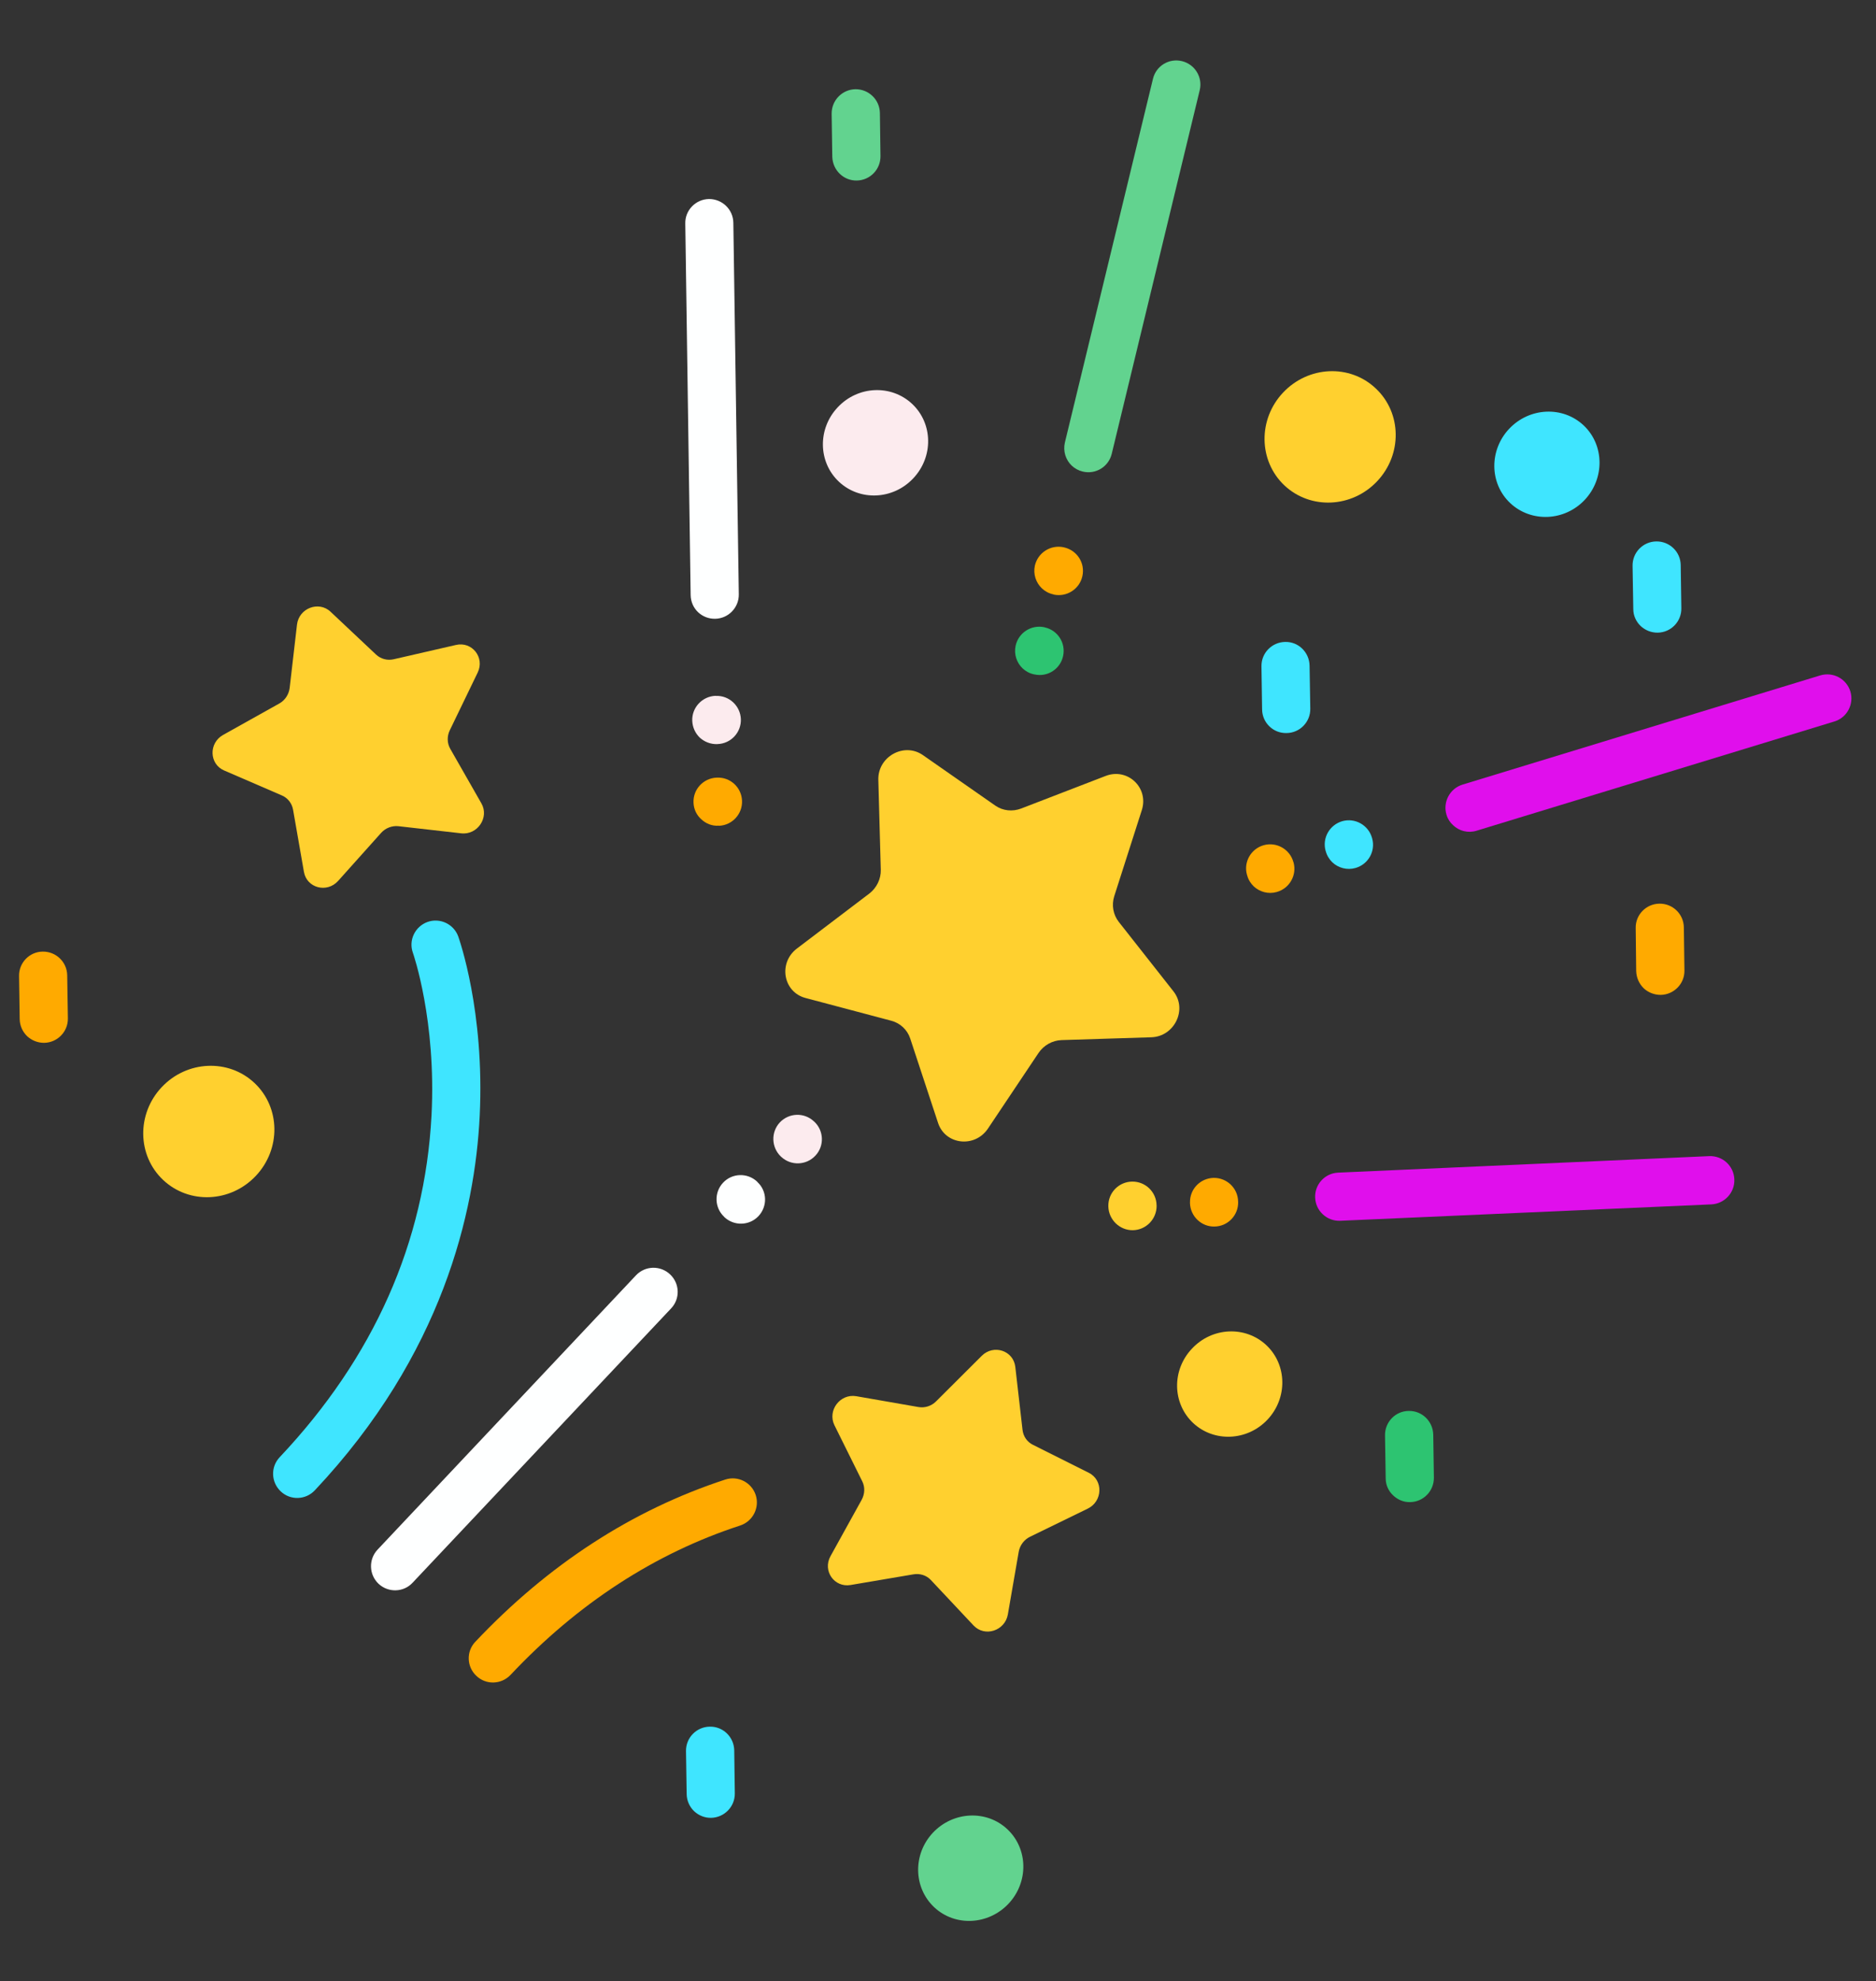 <?xml version="1.0" encoding="utf-8"?>
<!-- Generator: Adobe Illustrator 16.0.0, SVG Export Plug-In . SVG Version: 6.00 Build 0)  -->
<!DOCTYPE svg PUBLIC "-//W3C//DTD SVG 1.1//EN" "http://www.w3.org/Graphics/SVG/1.1/DTD/svg11.dtd">
<svg version="1.1" id="Capa_1" xmlns="http://www.w3.org/2000/svg" xmlns:xlink="http://www.w3.org/1999/xlink" x="0px" y="0px"
	 width="41.923px" height="44.262px" viewBox="0 0 41.923 44.262" enable-background="new 0 0 41.923 44.262" xml:space="preserve">
<rect x="0" y="0" width="41.923" height="44.262" fill="#333333" stroke="none"/>
<g>
	<path fill="#3FE5FF" d="M15.345,40.08l-0.015-0.963c-0.004-0.297,0.234-0.541,0.532-0.545c0.297-0.006,0.54,0.232,0.546,0.529
		l0.013,0.961c0.004,0.297-0.234,0.541-0.531,0.547c-0.146,0.002-0.278-0.055-0.376-0.146C15.412,40.367,15.348,40.23,15.345,40.08z
		"/>
	<path fill="#3FE5FF" d="M28.204,15.848l-0.014-0.963c-0.005-0.297,0.233-0.54,0.53-0.545c0.297-0.007,0.54,0.233,0.545,0.531
		l0.016,0.96c0.005,0.298-0.234,0.543-0.532,0.545c-0.146,0.003-0.279-0.052-0.377-0.145C28.269,16.134,28.206,15.999,28.204,15.848
		z"/>
	<path fill="#62D38F" d="M18.599,3.502l-0.014-0.961c-0.003-0.298,0.234-0.542,0.531-0.548c0.298-0.002,0.541,0.233,0.547,0.53
		l0.013,0.963c0.004,0.298-0.231,0.542-0.531,0.547C19,4.035,18.867,3.979,18.77,3.886C18.667,3.789,18.604,3.653,18.599,3.502z"/>
	<path fill="#FFAA00" d="M0.44,22.763l-0.014-0.959c-0.006-0.297,0.232-0.542,0.527-0.546c0.299-0.004,0.544,0.232,0.549,0.529
		l0.015,0.962c0.005,0.297-0.233,0.543-0.532,0.547c-0.145,0-0.276-0.055-0.377-0.147C0.506,23.051,0.442,22.916,0.44,22.763z"/>
	<path fill="#FFAA00" d="M36.564,21.693l-0.011-0.961c-0.006-0.297,0.232-0.54,0.529-0.545s0.542,0.231,0.547,0.529l0.013,0.962
		c0.006,0.297-0.233,0.541-0.529,0.547c-0.147,0-0.28-0.055-0.378-0.145C36.633,21.982,36.569,21.846,36.564,21.693z"/>
	<path fill="#2DC471" d="M30.966,33.027l-0.015-0.963c-0.004-0.297,0.233-0.543,0.53-0.545c0.298-0.006,0.541,0.232,0.548,0.531
		l0.014,0.959c0.003,0.299-0.233,0.543-0.532,0.547c-0.145,0.004-0.278-0.055-0.376-0.148
		C31.032,33.314,30.967,33.179,30.966,33.027z"/>
	<path fill="#FFD02F" d="M19.919,22.803L18,22.294c-0.5-0.133-0.612-0.784-0.192-1.104l1.619-1.229
		c0.165-0.127,0.262-0.328,0.256-0.532l-0.055-2.006c-0.015-0.519,0.573-0.847,0.994-0.556l1.622,1.131
		c0.168,0.116,0.384,0.138,0.578,0.063l1.886-0.727c0.49-0.189,0.967,0.261,0.809,0.761l-0.617,1.926
		c-0.063,0.199-0.024,0.413,0.101,0.573l1.223,1.553c0.317,0.404,0.021,1.01-0.496,1.025l-2.005,0.063
		c-0.205,0.007-0.398,0.114-0.516,0.289l-1.13,1.689c-0.296,0.438-0.953,0.361-1.114-0.127l-0.623-1.888
		C20.275,23.003,20.118,22.856,19.919,22.803z"/>
	<path fill="#FEFFFF" d="M8.436,34.619l5.776-6.129c0.205-0.217,0.546-0.226,0.763-0.021c0.217,0.205,0.227,0.545,0.022,0.76
		l-5.778,6.129c-0.202,0.217-0.545,0.225-0.761,0.021C8.243,35.173,8.235,34.835,8.436,34.619z"/>
	<path fill="#FEFFFF" d="M16.159,26.42c0.204-0.217,0.545-0.226,0.762-0.022l0.006,0.009c0.218,0.202,0.227,0.542,0.022,0.761
		c-0.204,0.215-0.545,0.225-0.762,0.021l-0.006-0.008C15.965,26.977,15.956,26.636,16.159,26.42z"/>
	<path fill="#FCEBEE" d="M17.426,25.075c0.205-0.218,0.546-0.229,0.763-0.024l0.006,0.004l0.003,0.003
		c0.215,0.203,0.227,0.543,0.023,0.759c-0.204,0.218-0.544,0.229-0.762,0.027l-0.007-0.007c0,0,0,0-0.002-0.001
		C17.236,25.631,17.225,25.292,17.426,25.075z"/>
	<path fill="#E00FEC" d="M29.39,26.756c-0.014-0.296,0.217-0.547,0.512-0.56l8.292-0.369c0.298-0.013,0.551,0.216,0.563,0.516
		c0.014,0.296-0.217,0.548-0.514,0.562l-8.293,0.366c-0.15,0.006-0.289-0.049-0.391-0.146C29.46,27.033,29.396,26.903,29.39,26.756z
		"/>
	<path fill="#FFAA00" d="M26.592,26.871l0.001-0.007c-0.007-0.3,0.229-0.544,0.528-0.551c0.298-0.004,0.543,0.232,0.547,0.529
		l0.001,0.01c0.006,0.297-0.231,0.544-0.528,0.548c-0.146,0.004-0.279-0.053-0.378-0.146C26.66,27.158,26.596,27.021,26.592,26.871z
		"/>
	<path fill="#FFD02F" d="M24.768,26.951v-0.01c-0.004-0.297,0.234-0.541,0.531-0.545c0.298-0.005,0.543,0.233,0.547,0.53
		l0.001,0.008c0.003,0.298-0.235,0.543-0.531,0.548c-0.146,0.002-0.278-0.056-0.377-0.148
		C24.837,27.236,24.772,27.103,24.768,26.951z"/>
	<path fill="#FEFFFF" d="M15.434,13.292l-0.12-8.298c-0.007-0.297,0.231-0.542,0.528-0.548c0.299-0.002,0.544,0.236,0.546,0.533
		l0.122,8.297c0.005,0.298-0.234,0.543-0.531,0.547c-0.146,0.002-0.278-0.053-0.378-0.146C15.5,13.582,15.436,13.445,15.434,13.292z
		"/>
	<path fill="#FCEBEE" d="M15.47,16.104c-0.013-0.295,0.22-0.547,0.518-0.56l0.011,0.002c0.295-0.012,0.545,0.221,0.557,0.518
		c0.011,0.297-0.221,0.548-0.521,0.558l-0.006,0.001c-0.151,0.005-0.289-0.052-0.392-0.146
		C15.539,16.382,15.476,16.251,15.47,16.104z"/>
	<path fill="#FFAA00" d="M15.498,17.933c-0.014-0.298,0.218-0.547,0.513-0.561h0.01c0.297-0.015,0.548,0.216,0.561,0.513
		c0.014,0.297-0.217,0.549-0.512,0.562l-0.01-0.002c-0.151,0.011-0.289-0.049-0.391-0.145
		C15.567,18.208,15.504,18.078,15.498,17.933z"/>
	<path fill="#62D38F" d="M23.797,9.886l1.968-8.124c0.069-0.29,0.359-0.467,0.649-0.396c0.287,0.07,0.467,0.359,0.396,0.65
		l-1.966,8.122c-0.07,0.29-0.36,0.467-0.65,0.396c-0.093-0.022-0.177-0.069-0.243-0.131C23.816,10.275,23.752,10.081,23.797,9.886z"
		/>
	<path fill="#FFAA00" d="M23.126,12.637c0.067-0.291,0.353-0.474,0.645-0.411l0.007,0.002c0.292,0.065,0.475,0.351,0.41,0.642
		c-0.063,0.291-0.351,0.474-0.642,0.412l-0.009-0.005c-0.097-0.02-0.184-0.068-0.253-0.133
		C23.152,13.02,23.085,12.829,23.126,12.637z"/>
	<path fill="#2DC471" d="M22.696,14.426c0.064-0.293,0.352-0.476,0.642-0.414l0.008,0.003c0.291,0.063,0.475,0.35,0.411,0.641
		c-0.062,0.29-0.348,0.475-0.639,0.41l-0.009-0.001c-0.101-0.021-0.187-0.069-0.257-0.134
		C22.721,14.807,22.655,14.616,22.696,14.426z"/>
	<path fill="#E00FEC" d="M32.325,18.201c-0.086-0.283,0.074-0.586,0.357-0.673l7.995-2.44c0.285-0.085,0.585,0.073,0.673,0.358
		c0.086,0.285-0.075,0.586-0.357,0.671l-7.994,2.44c-0.193,0.061-0.392,0.006-0.527-0.123
		C32.404,18.373,32.352,18.294,32.325,18.201z"/>
	<path fill="#3FE5FF" d="M29.627,19.016l-0.003-0.007c-0.081-0.286,0.087-0.583,0.374-0.665c0.286-0.079,0.582,0.089,0.662,0.373
		l0.003,0.01c0.081,0.286-0.086,0.582-0.372,0.663c-0.188,0.054-0.384-0.001-0.518-0.127C29.707,19.198,29.653,19.114,29.627,19.016
		z"/>
	<path fill="#FFAA00" d="M27.87,19.552l-0.004-0.01c-0.08-0.284,0.089-0.582,0.375-0.661c0.285-0.079,0.583,0.089,0.662,0.376
		l0.004,0.009c0.078,0.284-0.09,0.582-0.377,0.661c-0.189,0.053-0.381-0.003-0.514-0.127C27.949,19.734,27.895,19.651,27.87,19.552z
		"/>
	<path fill="#FFD02F" d="M6.296,17.768l-1.287-0.556c-0.334-0.143-0.349-0.613-0.022-0.795l1.254-0.701
		c0.128-0.071,0.214-0.202,0.232-0.348l0.164-1.415c0.043-0.366,0.485-0.536,0.749-0.288l1.018,0.958
		c0.104,0.098,0.253,0.137,0.395,0.104l1.39-0.319c0.361-0.084,0.648,0.281,0.486,0.616l-0.625,1.293
		c-0.063,0.133-0.06,0.286,0.013,0.413l0.695,1.217c0.18,0.314-0.087,0.711-0.451,0.669l-1.401-0.159
		c-0.145-0.016-0.291,0.04-0.389,0.149L7.555,19.68c-0.25,0.277-0.701,0.157-0.763-0.203l-0.243-1.39
		C6.524,17.944,6.429,17.824,6.296,17.768z"/>
	<path fill="#3FE5FF" d="M6.249,32.554c2.104-2.23,3.244-4.798,3.394-7.635c0.11-2.12-0.407-3.609-0.416-3.634
		c-0.101-0.278,0.046-0.587,0.326-0.689c0.278-0.099,0.587,0.045,0.688,0.325c0.022,0.065,0.592,1.673,0.479,4.004
		c-0.104,2.143-0.827,5.334-3.686,8.369c-0.205,0.217-0.546,0.227-0.762,0.021S6.045,32.771,6.249,32.554z"/>
	<path fill="#FFD02F" d="M20.8,35.294l0.956,1.018c0.251,0.266,0.701,0.119,0.766-0.244l0.244-1.406
		c0.027-0.145,0.122-0.27,0.256-0.334l1.287-0.627c0.334-0.164,0.349-0.635,0.024-0.799l-1.252-0.627
		c-0.129-0.064-0.215-0.189-0.231-0.336l-0.161-1.404c-0.042-0.365-0.485-0.51-0.749-0.248l-1.021,1.018
		c-0.104,0.105-0.252,0.152-0.395,0.127l-1.389-0.242c-0.363-0.061-0.648,0.32-0.488,0.648l0.623,1.256
		c0.063,0.127,0.057,0.281-0.015,0.412l-0.695,1.256c-0.183,0.328,0.083,0.707,0.447,0.646l1.403-0.238
		C20.557,35.144,20.702,35.191,20.8,35.294z"/>
	<path fill="#FFAA00" d="M10.621,36.677c1.628-1.725,3.506-2.945,5.587-3.625c0.283-0.092,0.587,0.063,0.68,0.346
		c0.091,0.281-0.063,0.586-0.345,0.68c-1.907,0.621-3.635,1.744-5.136,3.34c-0.206,0.215-0.546,0.225-0.761,0.02
		C10.427,37.234,10.417,36.892,10.621,36.677z"/>
	<path fill="#FFD02F" d="M28.702,10.843c0.582,0.547,1.51,0.506,2.074-0.093s0.55-1.526-0.032-2.073
		c-0.579-0.548-1.505-0.506-2.07,0.092C28.109,9.367,28.123,10.295,28.702,10.843z"/>
	<path fill="#FFD02F" d="M3.645,26.359c0.582,0.548,1.508,0.508,2.073-0.092c0.563-0.598,0.55-1.526-0.03-2.073
		s-1.51-0.507-2.074,0.092C3.051,24.883,3.065,25.812,3.645,26.359z"/>
	<path fill="#62D38F" d="M20.875,42.605c0.466,0.438,1.208,0.402,1.661-0.076c0.452-0.48,0.442-1.225-0.023-1.664
		s-1.21-0.404-1.663,0.074C20.397,41.419,20.409,42.164,20.875,42.605z"/>
	<path fill="#FFD02F" d="M26.661,31.787c0.466,0.438,1.211,0.406,1.662-0.072c0.453-0.48,0.442-1.225-0.023-1.664
		c-0.467-0.439-1.211-0.406-1.661,0.074C26.183,30.605,26.196,31.347,26.661,31.787z"/>
	<g>
		<path fill="#3FE5FF" d="M33.749,11.239c0.468,0.438,1.212,0.407,1.664-0.071c0.451-0.48,0.441-1.227-0.023-1.665
			c-0.467-0.438-1.21-0.404-1.664,0.075C33.274,10.058,33.284,10.801,33.749,11.239z"/>
		<path fill="#FCEBEE" d="M18.746,10.76c0.466,0.439,1.21,0.406,1.661-0.073c0.455-0.48,0.443-1.225-0.022-1.663
			c-0.467-0.439-1.211-0.408-1.663,0.073C18.269,9.575,18.28,10.321,18.746,10.76z"/>
		<path fill="#3FE5FF" d="M36.499,13.603l-0.016-0.962c-0.005-0.298,0.232-0.542,0.53-0.546s0.543,0.232,0.546,0.531l0.014,0.961
			c0.005,0.298-0.231,0.541-0.528,0.546c-0.146,0.002-0.28-0.055-0.379-0.146C36.564,13.89,36.498,13.754,36.499,13.603z"/>
	</g>
</g>
</svg>

